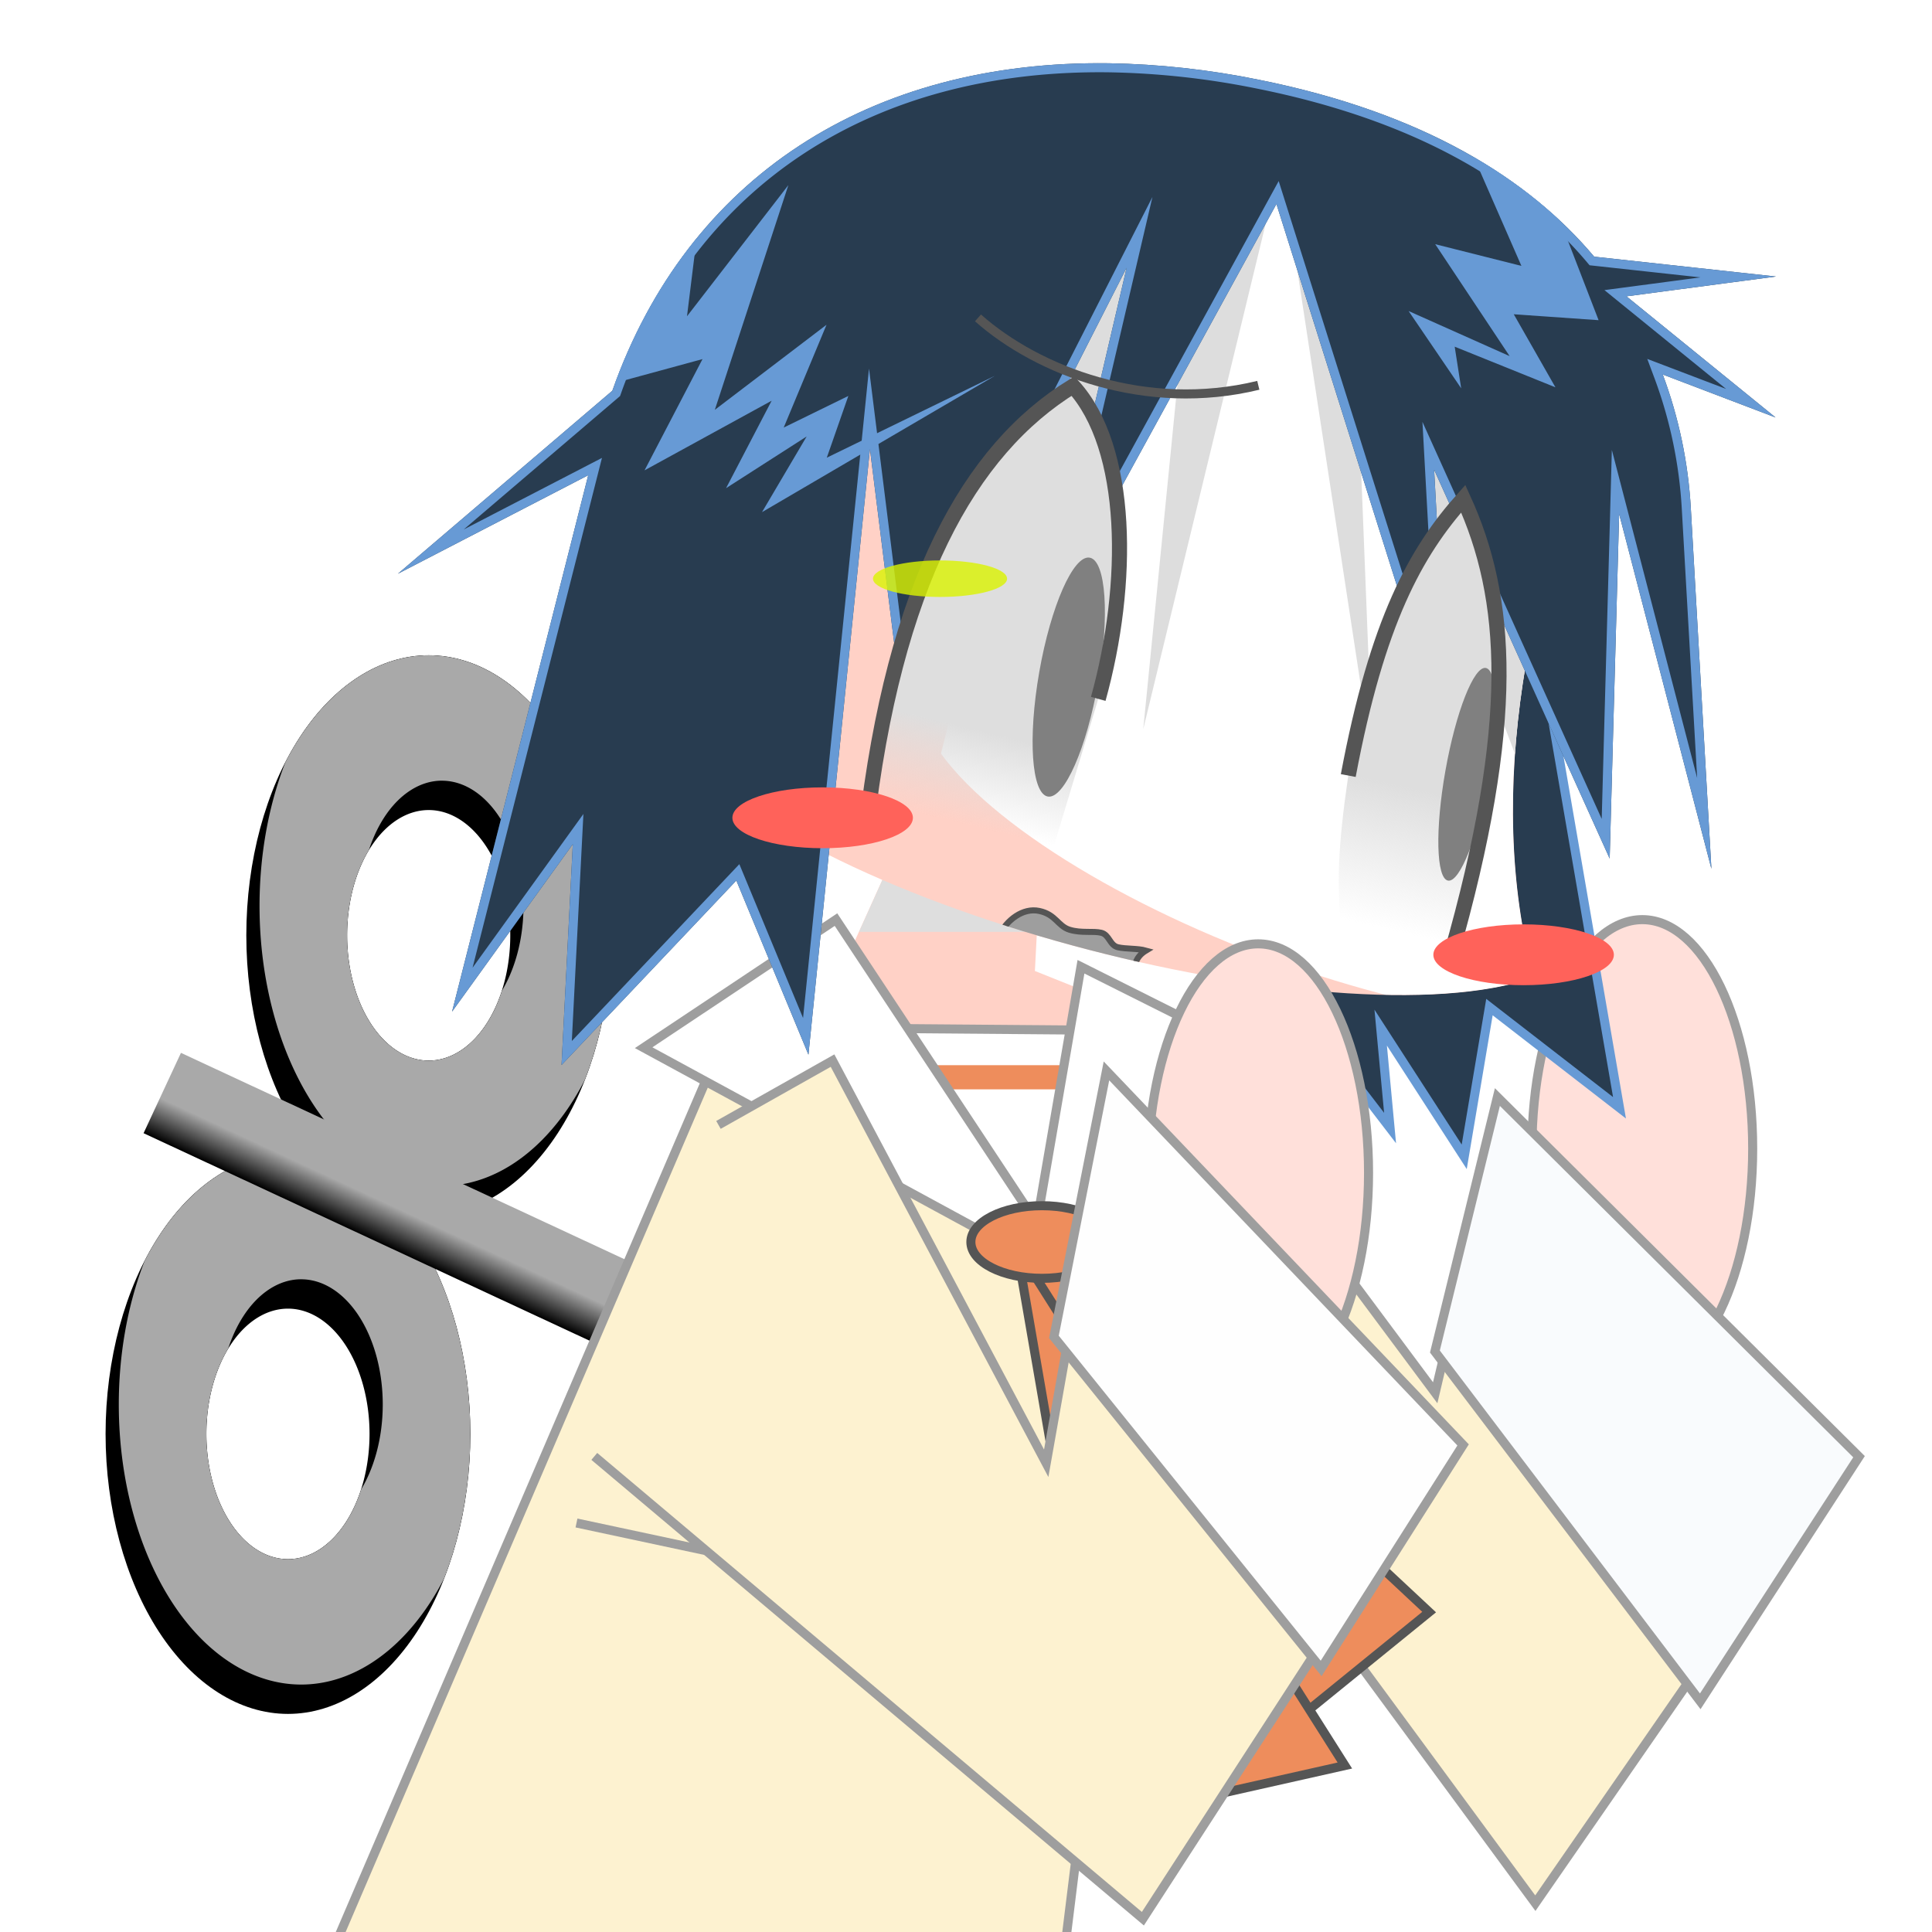 <svg viewBox="0 0 640 640" xmlns:xlink="http://www.w3.org/1999/xlink" xmlns="http://www.w3.org/2000/svg">
  <defs>
    <linearGradient id="c">
      <stop stop-color="#dedede" offset="0"></stop>
      <stop stop-opacity="0" stop-color="#dedede" offset="1"></stop>
    </linearGradient>
    <linearGradient id="b">
      <stop stop-color="#dedede" offset="0"></stop>
      <stop stop-opacity="0" stop-color="#dedede" offset="1"></stop>
    </linearGradient>
    <linearGradient id="a">
      <stop offset="0"></stop>
      <stop stop-color="#a9a9a9" offset=".44"></stop>
    </linearGradient>
    <linearGradient gradientUnits="userSpaceOnUse" y2="422.11" y1="392.77" x2="-35.47" x1="-35.47" id="o" xlink:href="#a"></linearGradient>
    <linearGradient gradientUnits="userSpaceOnUse" y2="263.8" y1="233.31" x2="368.41" x1="375.84" id="t" xlink:href="#b"></linearGradient>
    <linearGradient gradientUnits="userSpaceOnUse" y2="298.81" y1="252.36" x2="502.17" x1="512.67" id="v" xlink:href="#c"></linearGradient>
    <clipPath clipPathUnits="userSpaceOnUse" id="l">
      <use xlink:href="#d"></use>
    </clipPath>
    <clipPath clipPathUnits="userSpaceOnUse" id="p">
      <use xlink:href="#e"></use>
    </clipPath>
    <clipPath clipPathUnits="userSpaceOnUse" id="s">
      <use xlink:href="#f"></use>
    </clipPath>
    <clipPath clipPathUnits="userSpaceOnUse" id="r">
      <use xlink:href="#g"></use>
    </clipPath>
    <clipPath clipPathUnits="userSpaceOnUse" id="u">
      <use xlink:href="#h"></use>
    </clipPath>
    <clipPath clipPathUnits="userSpaceOnUse" id="j">
      <use xlink:href="#i"></use>
    </clipPath>
    <filter color-interpolation-filters="sRGB" y="-.06" x="-.09" height="1.11" width="1.17" id="m">
      <feGaussianBlur stdDeviation="4.37"></feGaussianBlur>
    </filter>
    <filter color-interpolation-filters="sRGB" y="-.07" x="-.21" height="1.15" width="1.42" id="q">
      <feGaussianBlur stdDeviation="25.206 8.427"></feGaussianBlur>
    </filter>
    <filter color-interpolation-filters="sRGB" y="-.14" x="0" height="1.27" width="1" id="k">
      <feGaussianBlur stdDeviation="0.001 3.905"></feGaussianBlur>
    </filter>
    <filter color-interpolation-filters="sRGB" y="-.37" x="-.37" height="1.74" width="1.74" id="w">
      <feGaussianBlur stdDeviation="9.2"></feGaussianBlur>
    </filter>
  </defs>
  <ellipse ry="75.85" rx="36.56" stroke-width="3" stroke-miterlimit="100" stroke="#9e9e9e" fill="#ffe0da" cy="380.49" cx="544.04"></ellipse>
  <path d="m510.83 218.21 25.65 148.76-43.08-33.36-8.36 49.6-27.67-42.8 3.11 33.27-61.62-80.27" stroke-width="3" stroke-miterlimit="100" stroke="#679ad5" fill="#283c50"></path>
  <path d="m387.79 343.66 87.64 117.71 21.29-90.27 114.11 111.68L508.6 630.45 348.8 413.26" stroke-width="3" stroke-miterlimit="100" stroke="#9e9e9e" fill="#fdf2d0"></path>
  <g transform="translate(-55.449,-7.328)" clip-path="url(#j)">
    <path d="m295.31 345.85 39.68-18.8 20.56-45.59 44.86 6.6-2.14 40.92 26.6 10.63-6.2 46.76-76.87-3.56z" stroke-width="3" stroke-miterlimit="100" fill="#ffd1c6" id="i"></path>
    <path style="mix-blend-mode:normal" filter="url(#k)" d="M325.9 247.61h82.45v68.4H325.9z" fill="#dedede"></path>
  </g>
  <path d="m286.46 340.64 79.8.65-13.96 105.92z" stroke-width="3" stroke-miterlimit="100" stroke="#9e9e9e" fill="#fff"></path>
  <g transform="translate(7.155,150.848)">
    <g clip-path="url(#l)" stroke-width="5" id="n">
      <path d="M134.86 251.74a60.42 92.77 0 0 1-60.42-92.76 60.42 92.77 0 0 1 60.42-92.77 60.42 92.77 0 0 1 60.42 92.77 60.42 92.77 0 0 1-60.42 92.76zm0-51.27a27.02 41.49 0 0 0 27.02-41.5 27.02 41.49 0 0 0-27.02-41.48 27.02 41.49 0 0 0-27.02 41.49 27.02 41.49 0 0 0 27.02 41.49z" id="d"></path>
      <path transform="translate(4.379,-9.721)" filter="url(#m)" d="M134.86 66.2a60.42 92.77 0 0 0-60.42 92.78 60.42 92.77 0 0 0 60.42 92.76 60.42 92.77 0 0 0 60.42-92.76 60.42 92.77 0 0 0-60.42-92.77zm0 51.29a27.02 41.49 0 0 1 27.02 41.49 27.02 41.49 0 0 1-27.02 41.48 27.02 41.49 0 0 1-27.02-41.48 27.02 41.49 0 0 1 27.02-41.5z" fill="#a9a9a9"></path>
    </g>
    <use transform="translate(-46.622,165.165)" xlink:href="#n"></use>
    <path transform="matrix(0.907,0.422,0.422,-0.907,0.892,639.513)" d="M-139.18 392.77H68.23v29.34h-207.41Z" fill="url(#o)"></path>
  </g>
  <path d="M386.07 376.09 347.4 688.53 94 683.98l152.86-356.4 97.91 89.02L378 334.23" stroke-width="3" stroke-miterlimit="100" stroke="#9e9e9e" fill="#fdf2d0"></path>
  <path d="M304.28 356.86h55.8" stroke-width="8" stroke-miterlimit="100" stroke="#ee8d5c" fill="none"></path>
  <g transform="translate(-45.145,-1.446)" stroke-width="3" stroke-miterlimit="100" fill="#ee8d5c">
    <path d="m258.36 348.51 63.72-42.43 66.49 100.55 14.66-84.94 45.91 23-57.54 76.19z" stroke="#9e9e9e" fill="#fff"></path>
    <path d="m382.04 407.96 136.53 127.51-78.83 64.05z" stroke="#555"></path>
    <path d="M381.87 414.46 490.65 586.3l-76.13 17.1z" stroke="#555"></path>
    <ellipse ry="12.03" rx="23.55" stroke="#555" cy="412.88" cx="390.31"></ellipse>
  </g>
  <g transform="translate(-46.464,-0.367)" clip-path="url(#p)">
    <path d="M578.53 132.6c-25.17 57.65-40.56 129.8-23.98 191.58-64.8 22.56-247.17-23.93-287.1-80.94l52.73-177.16c81.28-43.92 196.03-42.75 258.35 66.53Z" stroke-width="4" fill="#ffd1c6" id="e"></path>
    <path transform="matrix(1,0,0,1.178,79.197,-33.935)" filter="url(#q)" d="M421.34 49.42c-32.05.42-64.23 9.36-92.47 23.93l-49.9 167.69c19.3 22.57 70.95 47.67 125.43 62.46 51.95 14.1 107.25 19.33 137.71 13.2-12.99-60.88 1.57-127.96 24.82-183.13-37.2-62.07-91.05-84.87-145.59-84.15Z" fill="#fff"></path>
    <path d="m470.72 53.9 30.47 199.45-5.65-142.95 63.05 166.9-2.93-190.84-157.4-48.48-14 175.52 57.4-137.73-16.48 166.12Z" fill="#ddd"></path>
    <path d="M377.7 309.77c2.32-4.52 7.55-8.82 13.05-7.64 5.51 1.18 6.13 5.04 10.04 6.23 3.92 1.2 7.81.34 10.49 1 2.68.66 2.78 4.17 5.52 4.8 2.73.62 6.46.32 9.28 1.1-3.2 1.93-3.93 4.59-3.66 6.98" stroke-width="2" stroke-miterlimit="100" stroke="#555" fill="#9e9e9e"></path>
  </g>
  <g transform="translate(-46.464,-0.367)" clip-path="url(#r)">
    <path d="M413.83 21.32c-79.12-1.04-139.5 37.66-164.52 108.48l-71.04 60.63 63.05-32.64-45.1 177.69 39.99-55.47-3.73 73.16 57.9-61.12 23.89 57.69 20.37-200.61 10.73 85.89 74.3-145.98-28.32 121.21 77.95-142.3 57.38 181.82-5.14-93.78 58.15 128.79 3.14-114.14 30.56 117.53-6.81-119.3a150.89 150.89 0 0 0-9.3-44.44l37.36 14.23-49.39-40.13 49.55-6.56-60.25-6.58c-21.7-25.8-56.58-47.68-111.14-58.62a270.63 270.63 0 0 0-49.58-5.45Z" stroke-width="6" stroke-miterlimit="50" stroke="#679ad5" fill="#283c50" id="g"></path>
    <path d="m278.93 65.57-4.89 39.57 33.58-43.45-24.36 74.44 37-28.18L306.08 142l21.41-10.47-7.14 20.45 55.64-27.1-77.1 45.14 14.79-25.07-26.7 17.13 15.1-28.97-42.1 23.06 19.2-36.85-43.4 11.82zm250.67-24.8 20.85 47.68-28.55-7.19 24.65 37.08-33.47-14.94L530.5 129l-2.15-13.79 33.37 13.46-13.8-24.2 28.1 1.96-25.3-65.49z" fill="#679ad5"></path>
  </g>
  <g transform="translate(-49.803,8.978)" clip-path="url(#s)">
    <path d="m337.06 266.14 60.09 11.03 16.46-54.64c10.59-38.14 10.36-83.2-8.37-103.63-34.35 21.11-59.3 65.72-68.6 147.07z" fill="url(#t)" id="f"></path>
    <ellipse transform="rotate(9.946)" ry="40.17" rx="9.91" fill="gray" cy="142.33" cx="434.96"></ellipse>
  </g>
  <path d="M286.85 274.94c9.3-81.35 34.24-125.95 68.59-147.06 18.73 20.44 18.95 65.49 8.37 103.63" stroke-width="5" stroke-miterlimit="50" stroke="#555" fill="none"></path>
  <path d="m287.26 275.12 60.09 11.02"></path>
  <path d="m496.03 363.41 119.8 119.14-52.6 81.04-87.9-115.88z" stroke-width="3" stroke-miterlimit="100" stroke="#9e9e9e" fill="#f9fbfd"></path>
  <ellipse ry="75.85" rx="36.56" stroke-width="3" stroke-miterlimit="100" stroke="#9e9e9e" fill="#ffe0da" cy="388.51" cx="416.79"></ellipse>
  <path d="M-45.27 8.53Z"></path>
  <g transform="translate(-41.565,9.548) translate(-3.7,-1.02)" clip-path="url(#u)">
    <path d="m522.63 316.06-32.78-14.35c-1.91-16.87-1.4-29.74 2.05-53.33 9.6-51.15 22.35-74.08 38.08-91.71 14.95 32.67 18.05 73.81-4.2 151.63z" fill="url(#v)" id="h"></path>
    <ellipse transform="rotate(10.076)" ry="35.77" rx="7.22" fill="gray" cy="151.2" cx="566.39"></ellipse>
  </g>
  <path d="M480.5 316.83c22.26-77.82 19.16-118.97 4.22-151.64-15.74 17.64-28.49 40.57-38.09 91.72" stroke-width="5" stroke-miterlimit="50" stroke="#555" fill="none"></path>
  <path d="m477.36 324.58-32.78-14.35c-1.9-16.86-1.39-29.73 2.05-53.32" fill="none"></path>
  <ellipse ry="6.05" rx="22.21" opacity=".8" fill="#dbf400" cy="191.7" cx="311.4"></ellipse>
  <path d="m190.97 504.51 58.73 12.55" stroke-width="3" stroke-miterlimit="100" stroke="#9e9e9e" fill="#ff625a"></path>
  <path d="M196.87 482.45 378.59 635.6l101.02-155.82-111-119.45-22.04 124.4-70.78-133.39-37.79 21.3" stroke-width="3" stroke-miterlimit="100" stroke="#9e9e9e" fill="#fdf2d0"></path>
  <path d="m366.53 354.75 118.14 123.9-47.02 74.04-88.53-109.82Z" stroke-width="3" stroke-miterlimit="100" stroke="#9e9e9e" fill="#fefefe"></path>
  <path d="M323.97 105.31c19.84 17.59 55.7 31.38 92.86 22.33" stroke-width="3" stroke-miterlimit="100" stroke="#555" fill="none"></path>
  <circle transform="matrix(1,0,0,0.337,-11.197,182.016)" style="mix-blend-mode:normal" filter="url(#w)" fill="#ff625a" r="29.9" cy="263.76" cx="283.71"></circle>
  <circle transform="matrix(1,0,0,0.337,221.005,227.395)" style="mix-blend-mode:normal" filter="url(#w)" fill="#ff625a" r="29.9" cy="263.76" cx="283.71"></circle>
</svg>
